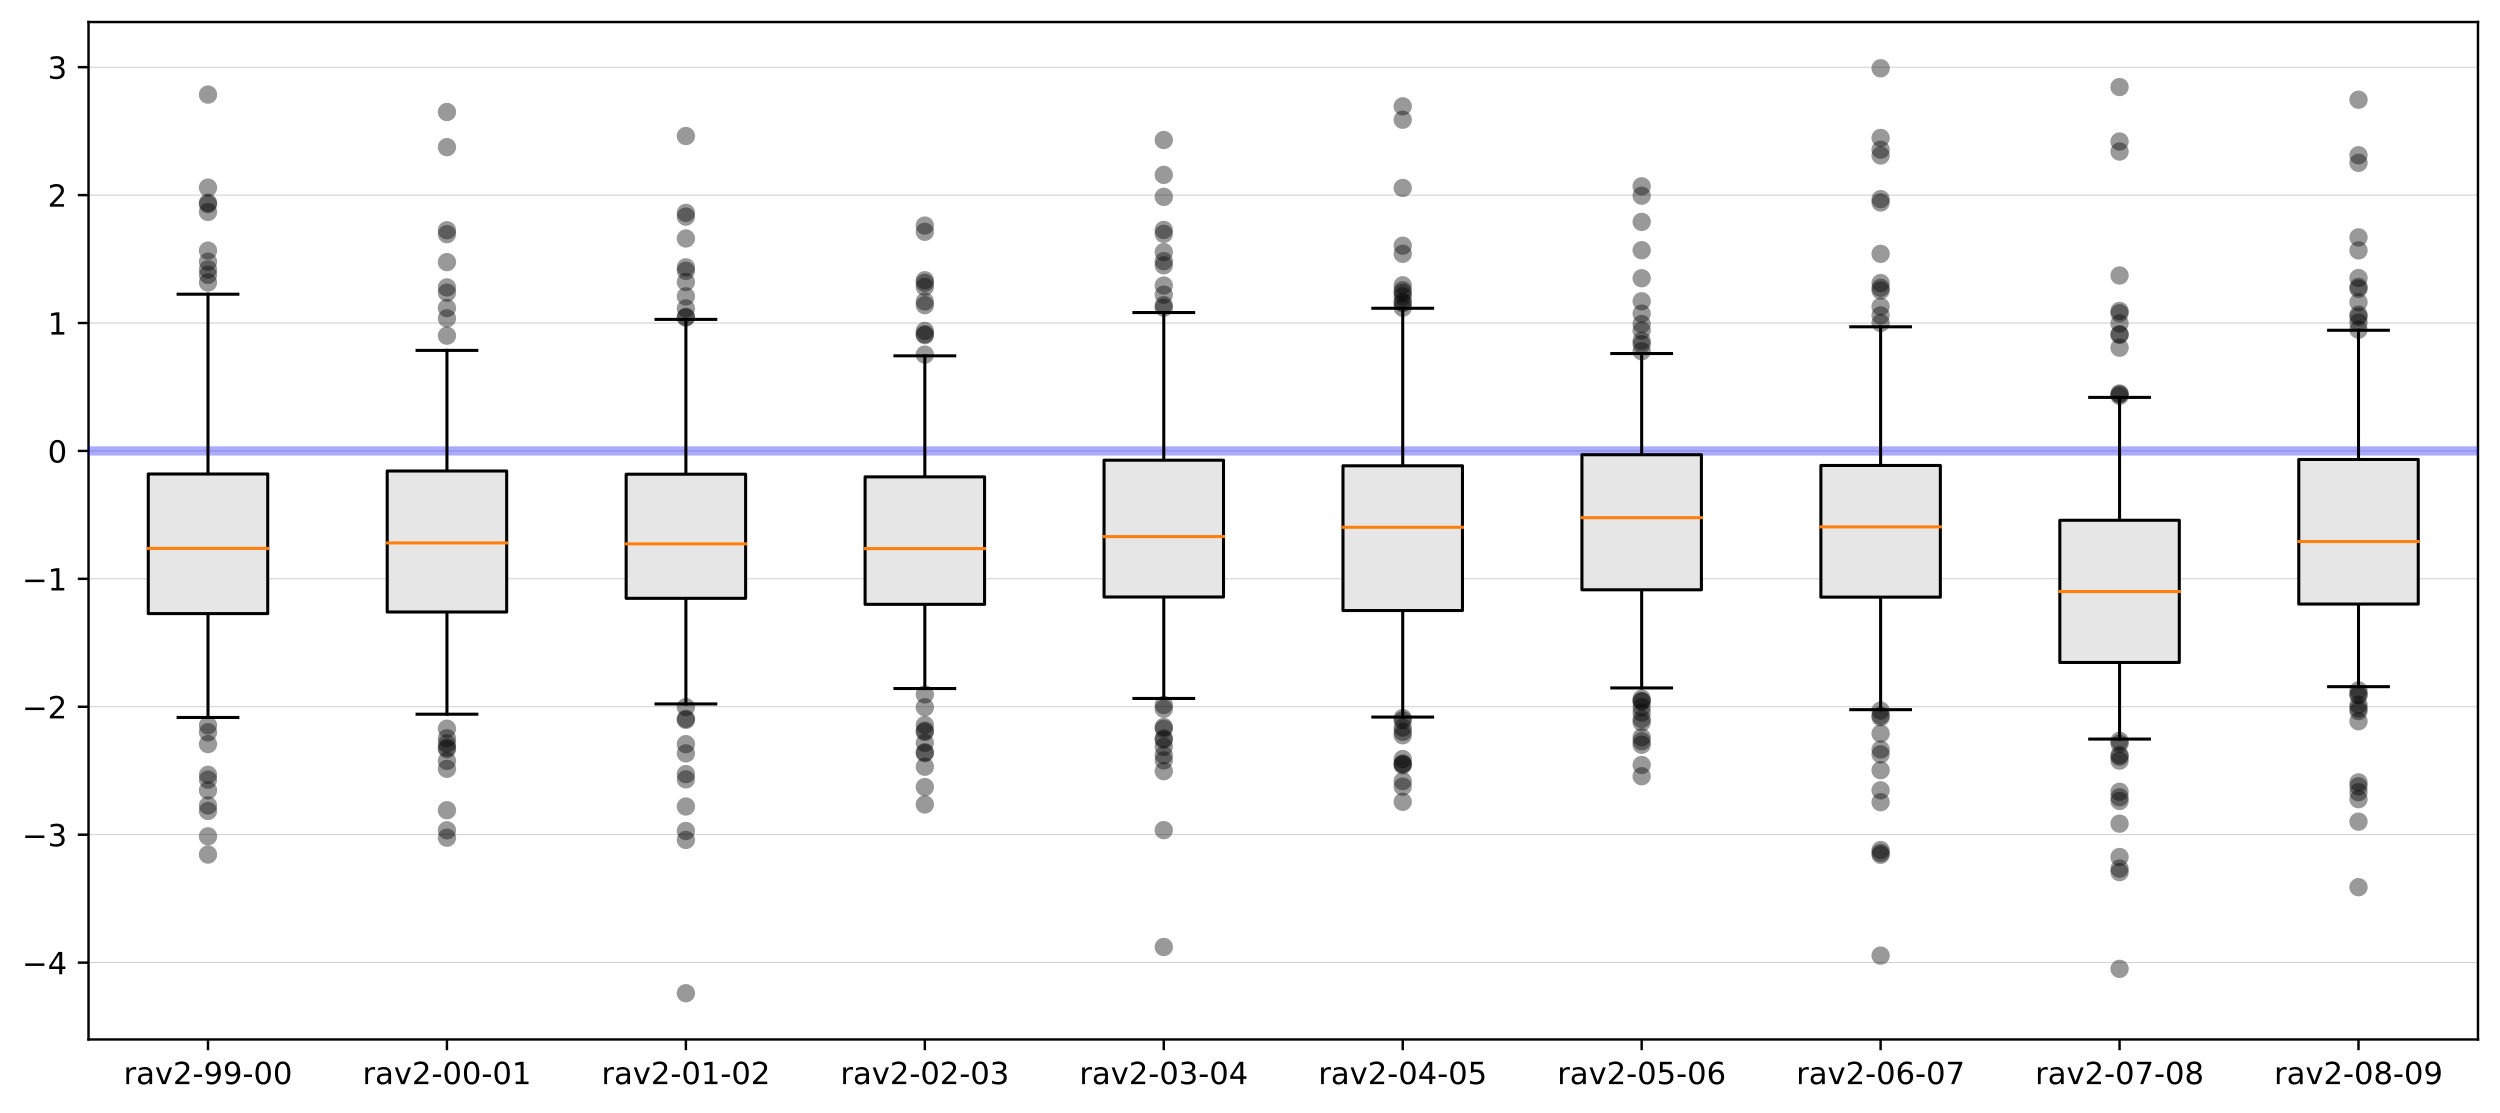 <?xml version="1.0" encoding="utf-8" standalone="no"?>
<!DOCTYPE svg PUBLIC "-//W3C//DTD SVG 1.1//EN"
  "http://www.w3.org/Graphics/SVG/1.1/DTD/svg11.dtd">
<!-- Created with matplotlib (https://matplotlib.org/) -->
<svg height="363.718pt" version="1.1" viewBox="0 0 817.342 363.718" width="817.342pt" xmlns="http://www.w3.org/2000/svg" xmlns:xlink="http://www.w3.org/1999/xlink">
 <defs>
  <style type="text/css">
*{stroke-linecap:butt;stroke-linejoin:round;}
  </style>
 </defs>
 <g id="figure_1">
  <g id="patch_1">
   <path d="M 0 363.718 
L 817.342 363.718 
L 817.342 0 
L 0 0 
z
" style="fill:#ffffff;"/>
  </g>
  <g id="axes_1">
   <g id="patch_2">
    <path d="M 28.942 339.84 
L 810.142 339.84 
L 810.142 7.2 
L 28.942 7.2 
z
" style="fill:#ffffff;"/>
   </g>
   <g id="matplotlib.axis_1">
    <g id="xtick_1">
     <g id="line2d_1">
      <defs>
       <path d="M 0 0 
L 0 3.5 
" id="m04481036f8" style="stroke:#000000;stroke-width:0.8;"/>
      </defs>
      <g>
       <use style="stroke:#000000;stroke-width:0.8;" x="68.002" xlink:href="#m04481036f8" y="339.84"/>
      </g>
     </g>
     <g id="text_1">
      <!-- rav2-99-00 -->
      <defs>
       <path d="M 41.109 46.297 
Q 39.594 47.172 37.812 47.578 
Q 36.031 48 33.891 48 
Q 26.266 48 22.188 43.047 
Q 18.109 38.094 18.109 28.812 
L 18.109 0 
L 9.078 0 
L 9.078 54.688 
L 18.109 54.688 
L 18.109 46.188 
Q 20.953 51.172 25.484 53.578 
Q 30.031 56 36.531 56 
Q 37.453 56 38.578 55.875 
Q 39.703 55.766 41.062 55.516 
z
" id="DejaVuSans-114"/>
       <path d="M 34.281 27.484 
Q 23.391 27.484 19.188 25 
Q 14.984 22.516 14.984 16.5 
Q 14.984 11.719 18.141 8.906 
Q 21.297 6.109 26.703 6.109 
Q 34.188 6.109 38.703 11.406 
Q 43.219 16.703 43.219 25.484 
L 43.219 27.484 
z
M 52.203 31.203 
L 52.203 0 
L 43.219 0 
L 43.219 8.297 
Q 40.141 3.328 35.547 0.953 
Q 30.953 -1.422 24.312 -1.422 
Q 15.922 -1.422 10.953 3.297 
Q 6 8.016 6 15.922 
Q 6 25.141 12.172 29.828 
Q 18.359 34.516 30.609 34.516 
L 43.219 34.516 
L 43.219 35.406 
Q 43.219 41.609 39.141 45 
Q 35.062 48.391 27.688 48.391 
Q 23 48.391 18.547 47.266 
Q 14.109 46.141 10.016 43.891 
L 10.016 52.203 
Q 14.938 54.109 19.578 55.047 
Q 24.219 56 28.609 56 
Q 40.484 56 46.344 49.844 
Q 52.203 43.703 52.203 31.203 
z
" id="DejaVuSans-97"/>
       <path d="M 2.984 54.688 
L 12.5 54.688 
L 29.594 8.797 
L 46.688 54.688 
L 56.203 54.688 
L 35.688 0 
L 23.484 0 
z
" id="DejaVuSans-118"/>
       <path d="M 19.188 8.297 
L 53.609 8.297 
L 53.609 0 
L 7.328 0 
L 7.328 8.297 
Q 12.938 14.109 22.625 23.891 
Q 32.328 33.688 34.812 36.531 
Q 39.547 41.844 41.422 45.531 
Q 43.312 49.219 43.312 52.781 
Q 43.312 58.594 39.234 62.25 
Q 35.156 65.922 28.609 65.922 
Q 23.969 65.922 18.812 64.312 
Q 13.672 62.703 7.812 59.422 
L 7.812 69.391 
Q 13.766 71.781 18.938 73 
Q 24.125 74.219 28.422 74.219 
Q 39.75 74.219 46.484 68.547 
Q 53.219 62.891 53.219 53.422 
Q 53.219 48.922 51.531 44.891 
Q 49.859 40.875 45.406 35.406 
Q 44.188 33.984 37.641 27.219 
Q 31.109 20.453 19.188 8.297 
z
" id="DejaVuSans-50"/>
       <path d="M 4.891 31.391 
L 31.203 31.391 
L 31.203 23.391 
L 4.891 23.391 
z
" id="DejaVuSans-45"/>
       <path d="M 10.984 1.516 
L 10.984 10.5 
Q 14.703 8.734 18.5 7.812 
Q 22.312 6.891 25.984 6.891 
Q 35.75 6.891 40.891 13.453 
Q 46.047 20.016 46.781 33.406 
Q 43.953 29.203 39.594 26.953 
Q 35.25 24.703 29.984 24.703 
Q 19.047 24.703 12.672 31.312 
Q 6.297 37.938 6.297 49.422 
Q 6.297 60.641 12.938 67.422 
Q 19.578 74.219 30.609 74.219 
Q 43.266 74.219 49.922 64.516 
Q 56.594 54.828 56.594 36.375 
Q 56.594 19.141 48.406 8.859 
Q 40.234 -1.422 26.422 -1.422 
Q 22.703 -1.422 18.891 -0.688 
Q 15.094 0.047 10.984 1.516 
z
M 30.609 32.422 
Q 37.25 32.422 41.125 36.953 
Q 45.016 41.5 45.016 49.422 
Q 45.016 57.281 41.125 61.844 
Q 37.25 66.406 30.609 66.406 
Q 23.969 66.406 20.094 61.844 
Q 16.219 57.281 16.219 49.422 
Q 16.219 41.5 20.094 36.953 
Q 23.969 32.422 30.609 32.422 
z
" id="DejaVuSans-57"/>
       <path d="M 31.781 66.406 
Q 24.172 66.406 20.328 58.906 
Q 16.5 51.422 16.5 36.375 
Q 16.5 21.391 20.328 13.891 
Q 24.172 6.391 31.781 6.391 
Q 39.453 6.391 43.281 13.891 
Q 47.125 21.391 47.125 36.375 
Q 47.125 51.422 43.281 58.906 
Q 39.453 66.406 31.781 66.406 
z
M 31.781 74.219 
Q 44.047 74.219 50.516 64.516 
Q 56.984 54.828 56.984 36.375 
Q 56.984 17.969 50.516 8.266 
Q 44.047 -1.422 31.781 -1.422 
Q 19.531 -1.422 13.062 8.266 
Q 6.594 17.969 6.594 36.375 
Q 6.594 54.828 13.062 64.516 
Q 19.531 74.219 31.781 74.219 
z
" id="DejaVuSans-48"/>
      </defs>
      <g transform="translate(40.409 354.438)scale(0.1 -0.1)">
       <use xlink:href="#DejaVuSans-114"/>
       <use x="41.113" xlink:href="#DejaVuSans-97"/>
       <use x="102.393" xlink:href="#DejaVuSans-118"/>
       <use x="161.572" xlink:href="#DejaVuSans-50"/>
       <use x="225.195" xlink:href="#DejaVuSans-45"/>
       <use x="261.279" xlink:href="#DejaVuSans-57"/>
       <use x="324.902" xlink:href="#DejaVuSans-57"/>
       <use x="388.525" xlink:href="#DejaVuSans-45"/>
       <use x="424.609" xlink:href="#DejaVuSans-48"/>
       <use x="488.232" xlink:href="#DejaVuSans-48"/>
      </g>
     </g>
    </g>
    <g id="xtick_2">
     <g id="line2d_2">
      <g>
       <use style="stroke:#000000;stroke-width:0.8;" x="146.122" xlink:href="#m04481036f8" y="339.84"/>
      </g>
     </g>
     <g id="text_2">
      <!-- rav2-00-01 -->
      <defs>
       <path d="M 12.406 8.297 
L 28.516 8.297 
L 28.516 63.922 
L 10.984 60.406 
L 10.984 69.391 
L 28.422 72.906 
L 38.281 72.906 
L 38.281 8.297 
L 54.391 8.297 
L 54.391 0 
L 12.406 0 
z
" id="DejaVuSans-49"/>
      </defs>
      <g transform="translate(118.529 354.438)scale(0.1 -0.1)">
       <use xlink:href="#DejaVuSans-114"/>
       <use x="41.113" xlink:href="#DejaVuSans-97"/>
       <use x="102.393" xlink:href="#DejaVuSans-118"/>
       <use x="161.572" xlink:href="#DejaVuSans-50"/>
       <use x="225.195" xlink:href="#DejaVuSans-45"/>
       <use x="261.279" xlink:href="#DejaVuSans-48"/>
       <use x="324.902" xlink:href="#DejaVuSans-48"/>
       <use x="388.525" xlink:href="#DejaVuSans-45"/>
       <use x="424.609" xlink:href="#DejaVuSans-48"/>
       <use x="488.232" xlink:href="#DejaVuSans-49"/>
      </g>
     </g>
    </g>
    <g id="xtick_3">
     <g id="line2d_3">
      <g>
       <use style="stroke:#000000;stroke-width:0.8;" x="224.242" xlink:href="#m04481036f8" y="339.84"/>
      </g>
     </g>
     <g id="text_3">
      <!-- rav2-01-02 -->
      <g transform="translate(196.649 354.438)scale(0.1 -0.1)">
       <use xlink:href="#DejaVuSans-114"/>
       <use x="41.113" xlink:href="#DejaVuSans-97"/>
       <use x="102.393" xlink:href="#DejaVuSans-118"/>
       <use x="161.572" xlink:href="#DejaVuSans-50"/>
       <use x="225.195" xlink:href="#DejaVuSans-45"/>
       <use x="261.279" xlink:href="#DejaVuSans-48"/>
       <use x="324.902" xlink:href="#DejaVuSans-49"/>
       <use x="388.525" xlink:href="#DejaVuSans-45"/>
       <use x="424.609" xlink:href="#DejaVuSans-48"/>
       <use x="488.232" xlink:href="#DejaVuSans-50"/>
      </g>
     </g>
    </g>
    <g id="xtick_4">
     <g id="line2d_4">
      <g>
       <use style="stroke:#000000;stroke-width:0.8;" x="302.362" xlink:href="#m04481036f8" y="339.84"/>
      </g>
     </g>
     <g id="text_4">
      <!-- rav2-02-03 -->
      <defs>
       <path d="M 40.578 39.312 
Q 47.656 37.797 51.625 33 
Q 55.609 28.219 55.609 21.188 
Q 55.609 10.406 48.188 4.484 
Q 40.766 -1.422 27.094 -1.422 
Q 22.516 -1.422 17.656 -0.516 
Q 12.797 0.391 7.625 2.203 
L 7.625 11.719 
Q 11.719 9.328 16.594 8.109 
Q 21.484 6.891 26.812 6.891 
Q 36.078 6.891 40.938 10.547 
Q 45.797 14.203 45.797 21.188 
Q 45.797 27.641 41.281 31.266 
Q 36.766 34.906 28.719 34.906 
L 20.219 34.906 
L 20.219 43.016 
L 29.109 43.016 
Q 36.375 43.016 40.234 45.922 
Q 44.094 48.828 44.094 54.297 
Q 44.094 59.906 40.109 62.906 
Q 36.141 65.922 28.719 65.922 
Q 24.656 65.922 20.016 65.031 
Q 15.375 64.156 9.812 62.312 
L 9.812 71.094 
Q 15.438 72.656 20.344 73.438 
Q 25.25 74.219 29.594 74.219 
Q 40.828 74.219 47.359 69.109 
Q 53.906 64.016 53.906 55.328 
Q 53.906 49.266 50.438 45.094 
Q 46.969 40.922 40.578 39.312 
z
" id="DejaVuSans-51"/>
      </defs>
      <g transform="translate(274.769 354.438)scale(0.1 -0.1)">
       <use xlink:href="#DejaVuSans-114"/>
       <use x="41.113" xlink:href="#DejaVuSans-97"/>
       <use x="102.393" xlink:href="#DejaVuSans-118"/>
       <use x="161.572" xlink:href="#DejaVuSans-50"/>
       <use x="225.195" xlink:href="#DejaVuSans-45"/>
       <use x="261.279" xlink:href="#DejaVuSans-48"/>
       <use x="324.902" xlink:href="#DejaVuSans-50"/>
       <use x="388.525" xlink:href="#DejaVuSans-45"/>
       <use x="424.609" xlink:href="#DejaVuSans-48"/>
       <use x="488.232" xlink:href="#DejaVuSans-51"/>
      </g>
     </g>
    </g>
    <g id="xtick_5">
     <g id="line2d_5">
      <g>
       <use style="stroke:#000000;stroke-width:0.8;" x="380.482" xlink:href="#m04481036f8" y="339.84"/>
      </g>
     </g>
     <g id="text_5">
      <!-- rav2-03-04 -->
      <defs>
       <path d="M 37.797 64.312 
L 12.891 25.391 
L 37.797 25.391 
z
M 35.203 72.906 
L 47.609 72.906 
L 47.609 25.391 
L 58.016 25.391 
L 58.016 17.188 
L 47.609 17.188 
L 47.609 0 
L 37.797 0 
L 37.797 17.188 
L 4.891 17.188 
L 4.891 26.703 
z
" id="DejaVuSans-52"/>
      </defs>
      <g transform="translate(352.889 354.438)scale(0.1 -0.1)">
       <use xlink:href="#DejaVuSans-114"/>
       <use x="41.113" xlink:href="#DejaVuSans-97"/>
       <use x="102.393" xlink:href="#DejaVuSans-118"/>
       <use x="161.572" xlink:href="#DejaVuSans-50"/>
       <use x="225.195" xlink:href="#DejaVuSans-45"/>
       <use x="261.279" xlink:href="#DejaVuSans-48"/>
       <use x="324.902" xlink:href="#DejaVuSans-51"/>
       <use x="388.525" xlink:href="#DejaVuSans-45"/>
       <use x="424.609" xlink:href="#DejaVuSans-48"/>
       <use x="488.232" xlink:href="#DejaVuSans-52"/>
      </g>
     </g>
    </g>
    <g id="xtick_6">
     <g id="line2d_6">
      <g>
       <use style="stroke:#000000;stroke-width:0.8;" x="458.602" xlink:href="#m04481036f8" y="339.84"/>
      </g>
     </g>
     <g id="text_6">
      <!-- rav2-04-05 -->
      <defs>
       <path d="M 10.797 72.906 
L 49.516 72.906 
L 49.516 64.594 
L 19.828 64.594 
L 19.828 46.734 
Q 21.969 47.469 24.109 47.828 
Q 26.266 48.188 28.422 48.188 
Q 40.625 48.188 47.75 41.5 
Q 54.891 34.812 54.891 23.391 
Q 54.891 11.625 47.562 5.094 
Q 40.234 -1.422 26.906 -1.422 
Q 22.312 -1.422 17.547 -0.641 
Q 12.797 0.141 7.719 1.703 
L 7.719 11.625 
Q 12.109 9.234 16.797 8.062 
Q 21.484 6.891 26.703 6.891 
Q 35.156 6.891 40.078 11.328 
Q 45.016 15.766 45.016 23.391 
Q 45.016 31 40.078 35.438 
Q 35.156 39.891 26.703 39.891 
Q 22.75 39.891 18.812 39.016 
Q 14.891 38.141 10.797 36.281 
z
" id="DejaVuSans-53"/>
      </defs>
      <g transform="translate(431.009 354.438)scale(0.1 -0.1)">
       <use xlink:href="#DejaVuSans-114"/>
       <use x="41.113" xlink:href="#DejaVuSans-97"/>
       <use x="102.393" xlink:href="#DejaVuSans-118"/>
       <use x="161.572" xlink:href="#DejaVuSans-50"/>
       <use x="225.195" xlink:href="#DejaVuSans-45"/>
       <use x="261.279" xlink:href="#DejaVuSans-48"/>
       <use x="324.902" xlink:href="#DejaVuSans-52"/>
       <use x="388.525" xlink:href="#DejaVuSans-45"/>
       <use x="424.609" xlink:href="#DejaVuSans-48"/>
       <use x="488.232" xlink:href="#DejaVuSans-53"/>
      </g>
     </g>
    </g>
    <g id="xtick_7">
     <g id="line2d_7">
      <g>
       <use style="stroke:#000000;stroke-width:0.8;" x="536.722" xlink:href="#m04481036f8" y="339.84"/>
      </g>
     </g>
     <g id="text_7">
      <!-- rav2-05-06 -->
      <defs>
       <path d="M 33.016 40.375 
Q 26.375 40.375 22.484 35.828 
Q 18.609 31.297 18.609 23.391 
Q 18.609 15.531 22.484 10.953 
Q 26.375 6.391 33.016 6.391 
Q 39.656 6.391 43.531 10.953 
Q 47.406 15.531 47.406 23.391 
Q 47.406 31.297 43.531 35.828 
Q 39.656 40.375 33.016 40.375 
z
M 52.594 71.297 
L 52.594 62.312 
Q 48.875 64.062 45.094 64.984 
Q 41.312 65.922 37.594 65.922 
Q 27.828 65.922 22.672 59.328 
Q 17.531 52.734 16.797 39.406 
Q 19.672 43.656 24.016 45.922 
Q 28.375 48.188 33.594 48.188 
Q 44.578 48.188 50.953 41.516 
Q 57.328 34.859 57.328 23.391 
Q 57.328 12.156 50.688 5.359 
Q 44.047 -1.422 33.016 -1.422 
Q 20.359 -1.422 13.672 8.266 
Q 6.984 17.969 6.984 36.375 
Q 6.984 53.656 15.188 63.938 
Q 23.391 74.219 37.203 74.219 
Q 40.922 74.219 44.703 73.484 
Q 48.484 72.75 52.594 71.297 
z
" id="DejaVuSans-54"/>
      </defs>
      <g transform="translate(509.129 354.438)scale(0.1 -0.1)">
       <use xlink:href="#DejaVuSans-114"/>
       <use x="41.113" xlink:href="#DejaVuSans-97"/>
       <use x="102.393" xlink:href="#DejaVuSans-118"/>
       <use x="161.572" xlink:href="#DejaVuSans-50"/>
       <use x="225.195" xlink:href="#DejaVuSans-45"/>
       <use x="261.279" xlink:href="#DejaVuSans-48"/>
       <use x="324.902" xlink:href="#DejaVuSans-53"/>
       <use x="388.525" xlink:href="#DejaVuSans-45"/>
       <use x="424.609" xlink:href="#DejaVuSans-48"/>
       <use x="488.232" xlink:href="#DejaVuSans-54"/>
      </g>
     </g>
    </g>
    <g id="xtick_8">
     <g id="line2d_8">
      <g>
       <use style="stroke:#000000;stroke-width:0.8;" x="614.842" xlink:href="#m04481036f8" y="339.84"/>
      </g>
     </g>
     <g id="text_8">
      <!-- rav2-06-07 -->
      <defs>
       <path d="M 8.203 72.906 
L 55.078 72.906 
L 55.078 68.703 
L 28.609 0 
L 18.312 0 
L 43.219 64.594 
L 8.203 64.594 
z
" id="DejaVuSans-55"/>
      </defs>
      <g transform="translate(587.249 354.438)scale(0.1 -0.1)">
       <use xlink:href="#DejaVuSans-114"/>
       <use x="41.113" xlink:href="#DejaVuSans-97"/>
       <use x="102.393" xlink:href="#DejaVuSans-118"/>
       <use x="161.572" xlink:href="#DejaVuSans-50"/>
       <use x="225.195" xlink:href="#DejaVuSans-45"/>
       <use x="261.279" xlink:href="#DejaVuSans-48"/>
       <use x="324.902" xlink:href="#DejaVuSans-54"/>
       <use x="388.525" xlink:href="#DejaVuSans-45"/>
       <use x="424.609" xlink:href="#DejaVuSans-48"/>
       <use x="488.232" xlink:href="#DejaVuSans-55"/>
      </g>
     </g>
    </g>
    <g id="xtick_9">
     <g id="line2d_9">
      <g>
       <use style="stroke:#000000;stroke-width:0.8;" x="692.962" xlink:href="#m04481036f8" y="339.84"/>
      </g>
     </g>
     <g id="text_9">
      <!-- rav2-07-08 -->
      <defs>
       <path d="M 31.781 34.625 
Q 24.75 34.625 20.719 30.859 
Q 16.703 27.094 16.703 20.516 
Q 16.703 13.922 20.719 10.156 
Q 24.75 6.391 31.781 6.391 
Q 38.812 6.391 42.859 10.172 
Q 46.922 13.969 46.922 20.516 
Q 46.922 27.094 42.891 30.859 
Q 38.875 34.625 31.781 34.625 
z
M 21.922 38.812 
Q 15.578 40.375 12.031 44.719 
Q 8.5 49.078 8.5 55.328 
Q 8.5 64.062 14.719 69.141 
Q 20.953 74.219 31.781 74.219 
Q 42.672 74.219 48.875 69.141 
Q 55.078 64.062 55.078 55.328 
Q 55.078 49.078 51.531 44.719 
Q 48 40.375 41.703 38.812 
Q 48.828 37.156 52.797 32.312 
Q 56.781 27.484 56.781 20.516 
Q 56.781 9.906 50.312 4.234 
Q 43.844 -1.422 31.781 -1.422 
Q 19.734 -1.422 13.25 4.234 
Q 6.781 9.906 6.781 20.516 
Q 6.781 27.484 10.781 32.312 
Q 14.797 37.156 21.922 38.812 
z
M 18.312 54.391 
Q 18.312 48.734 21.844 45.562 
Q 25.391 42.391 31.781 42.391 
Q 38.141 42.391 41.719 45.562 
Q 45.312 48.734 45.312 54.391 
Q 45.312 60.062 41.719 63.234 
Q 38.141 66.406 31.781 66.406 
Q 25.391 66.406 21.844 63.234 
Q 18.312 60.062 18.312 54.391 
z
" id="DejaVuSans-56"/>
      </defs>
      <g transform="translate(665.369 354.438)scale(0.1 -0.1)">
       <use xlink:href="#DejaVuSans-114"/>
       <use x="41.113" xlink:href="#DejaVuSans-97"/>
       <use x="102.393" xlink:href="#DejaVuSans-118"/>
       <use x="161.572" xlink:href="#DejaVuSans-50"/>
       <use x="225.195" xlink:href="#DejaVuSans-45"/>
       <use x="261.279" xlink:href="#DejaVuSans-48"/>
       <use x="324.902" xlink:href="#DejaVuSans-55"/>
       <use x="388.525" xlink:href="#DejaVuSans-45"/>
       <use x="424.609" xlink:href="#DejaVuSans-48"/>
       <use x="488.232" xlink:href="#DejaVuSans-56"/>
      </g>
     </g>
    </g>
    <g id="xtick_10">
     <g id="line2d_10">
      <g>
       <use style="stroke:#000000;stroke-width:0.8;" x="771.082" xlink:href="#m04481036f8" y="339.84"/>
      </g>
     </g>
     <g id="text_10">
      <!-- rav2-08-09 -->
      <g transform="translate(743.489 354.438)scale(0.1 -0.1)">
       <use xlink:href="#DejaVuSans-114"/>
       <use x="41.113" xlink:href="#DejaVuSans-97"/>
       <use x="102.393" xlink:href="#DejaVuSans-118"/>
       <use x="161.572" xlink:href="#DejaVuSans-50"/>
       <use x="225.195" xlink:href="#DejaVuSans-45"/>
       <use x="261.279" xlink:href="#DejaVuSans-48"/>
       <use x="324.902" xlink:href="#DejaVuSans-56"/>
       <use x="388.525" xlink:href="#DejaVuSans-45"/>
       <use x="424.609" xlink:href="#DejaVuSans-48"/>
       <use x="488.232" xlink:href="#DejaVuSans-57"/>
      </g>
     </g>
    </g>
   </g>
   <g id="matplotlib.axis_2">
    <g id="ytick_1">
     <g id="line2d_11">
      <path clip-path="url(#p9633139a6f)" d="M 28.942 314.716 
L 810.142 314.716 
" style="fill:none;stroke:#bfbfbf;stroke-linecap:square;stroke-width:0.25;"/>
     </g>
     <g id="line2d_12">
      <defs>
       <path d="M 0 0 
L -3.5 0 
" id="mb7d17dc16f" style="stroke:#000000;stroke-width:0.8;"/>
      </defs>
      <g>
       <use style="stroke:#000000;stroke-width:0.8;" x="28.942" xlink:href="#mb7d17dc16f" y="314.716"/>
      </g>
     </g>
     <g id="text_11">
      <!-- −4 -->
      <defs>
       <path d="M 10.594 35.5 
L 73.188 35.5 
L 73.188 27.203 
L 10.594 27.203 
z
" id="DejaVuSans-8722"/>
      </defs>
      <g transform="translate(7.2 318.515)scale(0.1 -0.1)">
       <use xlink:href="#DejaVuSans-8722"/>
       <use x="83.789" xlink:href="#DejaVuSans-52"/>
      </g>
     </g>
    </g>
    <g id="ytick_2">
     <g id="line2d_13">
      <path clip-path="url(#p9633139a6f)" d="M 28.942 272.893 
L 810.142 272.893 
" style="fill:none;stroke:#bfbfbf;stroke-linecap:square;stroke-width:0.25;"/>
     </g>
     <g id="line2d_14">
      <g>
       <use style="stroke:#000000;stroke-width:0.8;" x="28.942" xlink:href="#mb7d17dc16f" y="272.893"/>
      </g>
     </g>
     <g id="text_12">
      <!-- −3 -->
      <g transform="translate(7.2 276.692)scale(0.1 -0.1)">
       <use xlink:href="#DejaVuSans-8722"/>
       <use x="83.789" xlink:href="#DejaVuSans-51"/>
      </g>
     </g>
    </g>
    <g id="ytick_3">
     <g id="line2d_15">
      <path clip-path="url(#p9633139a6f)" d="M 28.942 231.07 
L 810.142 231.07 
" style="fill:none;stroke:#bfbfbf;stroke-linecap:square;stroke-width:0.25;"/>
     </g>
     <g id="line2d_16">
      <g>
       <use style="stroke:#000000;stroke-width:0.8;" x="28.942" xlink:href="#mb7d17dc16f" y="231.07"/>
      </g>
     </g>
     <g id="text_13">
      <!-- −2 -->
      <g transform="translate(7.2 234.87)scale(0.1 -0.1)">
       <use xlink:href="#DejaVuSans-8722"/>
       <use x="83.789" xlink:href="#DejaVuSans-50"/>
      </g>
     </g>
    </g>
    <g id="ytick_4">
     <g id="line2d_17">
      <path clip-path="url(#p9633139a6f)" d="M 28.942 189.247 
L 810.142 189.247 
" style="fill:none;stroke:#bfbfbf;stroke-linecap:square;stroke-width:0.25;"/>
     </g>
     <g id="line2d_18">
      <g>
       <use style="stroke:#000000;stroke-width:0.8;" x="28.942" xlink:href="#mb7d17dc16f" y="189.247"/>
      </g>
     </g>
     <g id="text_14">
      <!-- −1 -->
      <g transform="translate(7.2 193.047)scale(0.1 -0.1)">
       <use xlink:href="#DejaVuSans-8722"/>
       <use x="83.789" xlink:href="#DejaVuSans-49"/>
      </g>
     </g>
    </g>
    <g id="ytick_5">
     <g id="line2d_19">
      <path clip-path="url(#p9633139a6f)" d="M 28.942 147.425 
L 810.142 147.425 
" style="fill:none;stroke:#bfbfbf;stroke-linecap:square;stroke-width:0.25;"/>
     </g>
     <g id="line2d_20">
      <g>
       <use style="stroke:#000000;stroke-width:0.8;" x="28.942" xlink:href="#mb7d17dc16f" y="147.425"/>
      </g>
     </g>
     <g id="text_15">
      <!-- 0 -->
      <g transform="translate(15.58 151.224)scale(0.1 -0.1)">
       <use xlink:href="#DejaVuSans-48"/>
      </g>
     </g>
    </g>
    <g id="ytick_6">
     <g id="line2d_21">
      <path clip-path="url(#p9633139a6f)" d="M 28.942 105.602 
L 810.142 105.602 
" style="fill:none;stroke:#bfbfbf;stroke-linecap:square;stroke-width:0.25;"/>
     </g>
     <g id="line2d_22">
      <g>
       <use style="stroke:#000000;stroke-width:0.8;" x="28.942" xlink:href="#mb7d17dc16f" y="105.602"/>
      </g>
     </g>
     <g id="text_16">
      <!-- 1 -->
      <g transform="translate(15.58 109.401)scale(0.1 -0.1)">
       <use xlink:href="#DejaVuSans-49"/>
      </g>
     </g>
    </g>
    <g id="ytick_7">
     <g id="line2d_23">
      <path clip-path="url(#p9633139a6f)" d="M 28.942 63.779 
L 810.142 63.779 
" style="fill:none;stroke:#bfbfbf;stroke-linecap:square;stroke-width:0.25;"/>
     </g>
     <g id="line2d_24">
      <g>
       <use style="stroke:#000000;stroke-width:0.8;" x="28.942" xlink:href="#mb7d17dc16f" y="63.779"/>
      </g>
     </g>
     <g id="text_17">
      <!-- 2 -->
      <g transform="translate(15.58 67.578)scale(0.1 -0.1)">
       <use xlink:href="#DejaVuSans-50"/>
      </g>
     </g>
    </g>
    <g id="ytick_8">
     <g id="line2d_25">
      <path clip-path="url(#p9633139a6f)" d="M 28.942 21.956 
L 810.142 21.956 
" style="fill:none;stroke:#bfbfbf;stroke-linecap:square;stroke-width:0.25;"/>
     </g>
     <g id="line2d_26">
      <g>
       <use style="stroke:#000000;stroke-width:0.8;" x="28.942" xlink:href="#mb7d17dc16f" y="21.956"/>
      </g>
     </g>
     <g id="text_18">
      <!-- 3 -->
      <g transform="translate(15.58 25.755)scale(0.1 -0.1)">
       <use xlink:href="#DejaVuSans-51"/>
      </g>
     </g>
    </g>
   </g>
   <g id="patch_3">
    <path d="M 28.942 339.84 
L 28.942 7.2 
" style="fill:none;stroke:#000000;stroke-linecap:square;stroke-linejoin:miter;stroke-width:0.8;"/>
   </g>
   <g id="patch_4">
    <path d="M 810.142 339.84 
L 810.142 7.2 
" style="fill:none;stroke:#000000;stroke-linecap:square;stroke-linejoin:miter;stroke-width:0.8;"/>
   </g>
   <g id="patch_5">
    <path d="M 28.942 339.84 
L 810.142 339.84 
" style="fill:none;stroke:#000000;stroke-linecap:square;stroke-linejoin:miter;stroke-width:0.8;"/>
   </g>
   <g id="patch_6">
    <path d="M 28.942 7.2 
L 810.142 7.2 
" style="fill:none;stroke:#000000;stroke-linecap:square;stroke-linejoin:miter;stroke-width:0.8;"/>
   </g>
   <g id="line2d_27">
    <path clip-path="url(#p9633139a6f)" d="M 28.942 147.425 
L 810.142 147.425 
" style="fill:none;stroke:#0000ff;stroke-linecap:square;stroke-opacity:0.333;stroke-width:3;"/>
   </g>
   <g id="line2d_28">
    <path clip-path="url(#p9633139a6f)" d="M 68.002 200.607 
L 68.002 234.575 
" style="fill:none;stroke:#000000;stroke-linecap:square;"/>
   </g>
   <g id="line2d_29">
    <path clip-path="url(#p9633139a6f)" d="M 68.002 154.963 
L 68.002 96.175 
" style="fill:none;stroke:#000000;stroke-linecap:square;"/>
   </g>
   <g id="line2d_30">
    <path clip-path="url(#p9633139a6f)" d="M 58.237 234.575 
L 77.767 234.575 
" style="fill:none;stroke:#000000;stroke-linecap:square;"/>
   </g>
   <g id="line2d_31">
    <path clip-path="url(#p9633139a6f)" d="M 58.237 96.175 
L 77.767 96.175 
" style="fill:none;stroke:#000000;stroke-linecap:square;"/>
   </g>
   <g id="line2d_32">
    <defs>
     <path d="M 0 3 
C 0.796 3 1.559 2.684 2.121 2.121 
C 2.684 1.559 3 0.796 3 0 
C 3 -0.796 2.684 -1.559 2.121 -2.121 
C 1.559 -2.684 0.796 -3 0 -3 
C -0.796 -3 -1.559 -2.684 -2.121 -2.121 
C -2.684 -1.559 -3 -0.796 -3 0 
C -3 0.796 -2.684 1.559 -2.121 2.121 
C -1.559 2.684 -0.796 3 0 3 
z
" id="mecdb9872ac" style="stroke:#000000;stroke-opacity:0;"/>
    </defs>
    <g clip-path="url(#p9633139a6f)">
     <use style="fill-opacity:0.4;stroke:#000000;stroke-opacity:0;" x="68.002" xlink:href="#mecdb9872ac" y="265.131"/>
     <use style="fill-opacity:0.4;stroke:#000000;stroke-opacity:0;" x="68.002" xlink:href="#mecdb9872ac" y="253.295"/>
     <use style="fill-opacity:0.4;stroke:#000000;stroke-opacity:0;" x="68.002" xlink:href="#mecdb9872ac" y="239.406"/>
     <use style="fill-opacity:0.4;stroke:#000000;stroke-opacity:0;" x="68.002" xlink:href="#mecdb9872ac" y="237.147"/>
     <use style="fill-opacity:0.4;stroke:#000000;stroke-opacity:0;" x="68.002" xlink:href="#mecdb9872ac" y="279.38"/>
     <use style="fill-opacity:0.4;stroke:#000000;stroke-opacity:0;" x="68.002" xlink:href="#mecdb9872ac" y="273.433"/>
     <use style="fill-opacity:0.4;stroke:#000000;stroke-opacity:0;" x="68.002" xlink:href="#mecdb9872ac" y="263.349"/>
     <use style="fill-opacity:0.4;stroke:#000000;stroke-opacity:0;" x="68.002" xlink:href="#mecdb9872ac" y="243.274"/>
     <use style="fill-opacity:0.4;stroke:#000000;stroke-opacity:0;" x="68.002" xlink:href="#mecdb9872ac" y="254.872"/>
     <use style="fill-opacity:0.4;stroke:#000000;stroke-opacity:0;" x="68.002" xlink:href="#mecdb9872ac" y="258.397"/>
     <use style="fill-opacity:0.4;stroke:#000000;stroke-opacity:0;" x="68.002" xlink:href="#mecdb9872ac" y="30.923"/>
     <use style="fill-opacity:0.4;stroke:#000000;stroke-opacity:0;" x="68.002" xlink:href="#mecdb9872ac" y="85.56"/>
     <use style="fill-opacity:0.4;stroke:#000000;stroke-opacity:0;" x="68.002" xlink:href="#mecdb9872ac" y="61.324"/>
     <use style="fill-opacity:0.4;stroke:#000000;stroke-opacity:0;" x="68.002" xlink:href="#mecdb9872ac" y="89.847"/>
     <use style="fill-opacity:0.4;stroke:#000000;stroke-opacity:0;" x="68.002" xlink:href="#mecdb9872ac" y="66.732"/>
     <use style="fill-opacity:0.4;stroke:#000000;stroke-opacity:0;" x="68.002" xlink:href="#mecdb9872ac" y="81.926"/>
     <use style="fill-opacity:0.4;stroke:#000000;stroke-opacity:0;" x="68.002" xlink:href="#mecdb9872ac" y="66.28"/>
     <use style="fill-opacity:0.4;stroke:#000000;stroke-opacity:0;" x="68.002" xlink:href="#mecdb9872ac" y="69.291"/>
     <use style="fill-opacity:0.4;stroke:#000000;stroke-opacity:0;" x="68.002" xlink:href="#mecdb9872ac" y="88.082"/>
     <use style="fill-opacity:0.4;stroke:#000000;stroke-opacity:0;" x="68.002" xlink:href="#mecdb9872ac" y="92.361"/>
    </g>
   </g>
   <g id="line2d_33">
    <path clip-path="url(#p9633139a6f)" d="M 146.122 200.088 
L 146.122 233.492 
" style="fill:none;stroke:#000000;stroke-linecap:square;"/>
   </g>
   <g id="line2d_34">
    <path clip-path="url(#p9633139a6f)" d="M 146.122 153.978 
L 146.122 114.564 
" style="fill:none;stroke:#000000;stroke-linecap:square;"/>
   </g>
   <g id="line2d_35">
    <path clip-path="url(#p9633139a6f)" d="M 136.357 233.492 
L 155.887 233.492 
" style="fill:none;stroke:#000000;stroke-linecap:square;"/>
   </g>
   <g id="line2d_36">
    <path clip-path="url(#p9633139a6f)" d="M 136.357 114.564 
L 155.887 114.564 
" style="fill:none;stroke:#000000;stroke-linecap:square;"/>
   </g>
   <g id="line2d_37">
    <g clip-path="url(#p9633139a6f)">
     <use style="fill-opacity:0.4;stroke:#000000;stroke-opacity:0;" x="146.122" xlink:href="#mecdb9872ac" y="273.872"/>
     <use style="fill-opacity:0.4;stroke:#000000;stroke-opacity:0;" x="146.122" xlink:href="#mecdb9872ac" y="244.387"/>
     <use style="fill-opacity:0.4;stroke:#000000;stroke-opacity:0;" x="146.122" xlink:href="#mecdb9872ac" y="243.061"/>
     <use style="fill-opacity:0.4;stroke:#000000;stroke-opacity:0;" x="146.122" xlink:href="#mecdb9872ac" y="248.761"/>
     <use style="fill-opacity:0.4;stroke:#000000;stroke-opacity:0;" x="146.122" xlink:href="#mecdb9872ac" y="238.247"/>
     <use style="fill-opacity:0.4;stroke:#000000;stroke-opacity:0;" x="146.122" xlink:href="#mecdb9872ac" y="244.918"/>
     <use style="fill-opacity:0.4;stroke:#000000;stroke-opacity:0;" x="146.122" xlink:href="#mecdb9872ac" y="271.45"/>
     <use style="fill-opacity:0.4;stroke:#000000;stroke-opacity:0;" x="146.122" xlink:href="#mecdb9872ac" y="241.363"/>
     <use style="fill-opacity:0.4;stroke:#000000;stroke-opacity:0;" x="146.122" xlink:href="#mecdb9872ac" y="264.897"/>
     <use style="fill-opacity:0.4;stroke:#000000;stroke-opacity:0;" x="146.122" xlink:href="#mecdb9872ac" y="251.354"/>
     <use style="fill-opacity:0.4;stroke:#000000;stroke-opacity:0;" x="146.122" xlink:href="#mecdb9872ac" y="95.681"/>
     <use style="fill-opacity:0.4;stroke:#000000;stroke-opacity:0;" x="146.122" xlink:href="#mecdb9872ac" y="36.615"/>
     <use style="fill-opacity:0.4;stroke:#000000;stroke-opacity:0;" x="146.122" xlink:href="#mecdb9872ac" y="48.112"/>
     <use style="fill-opacity:0.4;stroke:#000000;stroke-opacity:0;" x="146.122" xlink:href="#mecdb9872ac" y="100.721"/>
     <use style="fill-opacity:0.4;stroke:#000000;stroke-opacity:0;" x="146.122" xlink:href="#mecdb9872ac" y="109.751"/>
     <use style="fill-opacity:0.4;stroke:#000000;stroke-opacity:0;" x="146.122" xlink:href="#mecdb9872ac" y="85.694"/>
     <use style="fill-opacity:0.4;stroke:#000000;stroke-opacity:0;" x="146.122" xlink:href="#mecdb9872ac" y="75.28"/>
     <use style="fill-opacity:0.4;stroke:#000000;stroke-opacity:0;" x="146.122" xlink:href="#mecdb9872ac" y="76.56"/>
     <use style="fill-opacity:0.4;stroke:#000000;stroke-opacity:0;" x="146.122" xlink:href="#mecdb9872ac" y="93.958"/>
     <use style="fill-opacity:0.4;stroke:#000000;stroke-opacity:0;" x="146.122" xlink:href="#mecdb9872ac" y="104.071"/>
    </g>
   </g>
   <g id="line2d_38">
    <path clip-path="url(#p9633139a6f)" d="M 224.242 195.62 
L 224.242 230.138 
" style="fill:none;stroke:#000000;stroke-linecap:square;"/>
   </g>
   <g id="line2d_39">
    <path clip-path="url(#p9633139a6f)" d="M 224.242 155.043 
L 224.242 104.427 
" style="fill:none;stroke:#000000;stroke-linecap:square;"/>
   </g>
   <g id="line2d_40">
    <path clip-path="url(#p9633139a6f)" d="M 214.477 230.138 
L 234.007 230.138 
" style="fill:none;stroke:#000000;stroke-linecap:square;"/>
   </g>
   <g id="line2d_41">
    <path clip-path="url(#p9633139a6f)" d="M 214.477 104.427 
L 234.007 104.427 
" style="fill:none;stroke:#000000;stroke-linecap:square;"/>
   </g>
   <g id="line2d_42">
    <g clip-path="url(#p9633139a6f)">
     <use style="fill-opacity:0.4;stroke:#000000;stroke-opacity:0;" x="224.242" xlink:href="#mecdb9872ac" y="324.72"/>
     <use style="fill-opacity:0.4;stroke:#000000;stroke-opacity:0;" x="224.242" xlink:href="#mecdb9872ac" y="274.604"/>
     <use style="fill-opacity:0.4;stroke:#000000;stroke-opacity:0;" x="224.242" xlink:href="#mecdb9872ac" y="246.302"/>
     <use style="fill-opacity:0.4;stroke:#000000;stroke-opacity:0;" x="224.242" xlink:href="#mecdb9872ac" y="243.283"/>
     <use style="fill-opacity:0.4;stroke:#000000;stroke-opacity:0;" x="224.242" xlink:href="#mecdb9872ac" y="234.997"/>
     <use style="fill-opacity:0.4;stroke:#000000;stroke-opacity:0;" x="224.242" xlink:href="#mecdb9872ac" y="271.668"/>
     <use style="fill-opacity:0.4;stroke:#000000;stroke-opacity:0;" x="224.242" xlink:href="#mecdb9872ac" y="253.082"/>
     <use style="fill-opacity:0.4;stroke:#000000;stroke-opacity:0;" x="224.242" xlink:href="#mecdb9872ac" y="263.671"/>
     <use style="fill-opacity:0.4;stroke:#000000;stroke-opacity:0;" x="224.242" xlink:href="#mecdb9872ac" y="231.167"/>
     <use style="fill-opacity:0.4;stroke:#000000;stroke-opacity:0;" x="224.242" xlink:href="#mecdb9872ac" y="235.353"/>
     <use style="fill-opacity:0.4;stroke:#000000;stroke-opacity:0;" x="224.242" xlink:href="#mecdb9872ac" y="254.813"/>
     <use style="fill-opacity:0.4;stroke:#000000;stroke-opacity:0;" x="224.242" xlink:href="#mecdb9872ac" y="103.824"/>
     <use style="fill-opacity:0.4;stroke:#000000;stroke-opacity:0;" x="224.242" xlink:href="#mecdb9872ac" y="44.469"/>
     <use style="fill-opacity:0.4;stroke:#000000;stroke-opacity:0;" x="224.242" xlink:href="#mecdb9872ac" y="100.855"/>
     <use style="fill-opacity:0.4;stroke:#000000;stroke-opacity:0;" x="224.242" xlink:href="#mecdb9872ac" y="77.969"/>
     <use style="fill-opacity:0.4;stroke:#000000;stroke-opacity:0;" x="224.242" xlink:href="#mecdb9872ac" y="103.615"/>
     <use style="fill-opacity:0.4;stroke:#000000;stroke-opacity:0;" x="224.242" xlink:href="#mecdb9872ac" y="87.405"/>
     <use style="fill-opacity:0.4;stroke:#000000;stroke-opacity:0;" x="224.242" xlink:href="#mecdb9872ac" y="70.805"/>
     <use style="fill-opacity:0.4;stroke:#000000;stroke-opacity:0;" x="224.242" xlink:href="#mecdb9872ac" y="69.588"/>
     <use style="fill-opacity:0.4;stroke:#000000;stroke-opacity:0;" x="224.242" xlink:href="#mecdb9872ac" y="88.521"/>
     <use style="fill-opacity:0.4;stroke:#000000;stroke-opacity:0;" x="224.242" xlink:href="#mecdb9872ac" y="96.886"/>
     <use style="fill-opacity:0.4;stroke:#000000;stroke-opacity:0;" x="224.242" xlink:href="#mecdb9872ac" y="92.214"/>
    </g>
   </g>
   <g id="line2d_43">
    <path clip-path="url(#p9633139a6f)" d="M 302.362 197.585 
L 302.362 225.111 
" style="fill:none;stroke:#000000;stroke-linecap:square;"/>
   </g>
   <g id="line2d_44">
    <path clip-path="url(#p9633139a6f)" d="M 302.362 155.908 
L 302.362 116.334 
" style="fill:none;stroke:#000000;stroke-linecap:square;"/>
   </g>
   <g id="line2d_45">
    <path clip-path="url(#p9633139a6f)" d="M 292.597 225.111 
L 312.127 225.111 
" style="fill:none;stroke:#000000;stroke-linecap:square;"/>
   </g>
   <g id="line2d_46">
    <path clip-path="url(#p9633139a6f)" d="M 292.597 116.334 
L 312.127 116.334 
" style="fill:none;stroke:#000000;stroke-linecap:square;"/>
   </g>
   <g id="line2d_47">
    <g clip-path="url(#p9633139a6f)">
     <use style="fill-opacity:0.4;stroke:#000000;stroke-opacity:0;" x="302.362" xlink:href="#mecdb9872ac" y="245.947"/>
     <use style="fill-opacity:0.4;stroke:#000000;stroke-opacity:0;" x="302.362" xlink:href="#mecdb9872ac" y="238.891"/>
     <use style="fill-opacity:0.4;stroke:#000000;stroke-opacity:0;" x="302.362" xlink:href="#mecdb9872ac" y="250.673"/>
     <use style="fill-opacity:0.4;stroke:#000000;stroke-opacity:0;" x="302.362" xlink:href="#mecdb9872ac" y="263.002"/>
     <use style="fill-opacity:0.4;stroke:#000000;stroke-opacity:0;" x="302.362" xlink:href="#mecdb9872ac" y="242.889"/>
     <use style="fill-opacity:0.4;stroke:#000000;stroke-opacity:0;" x="302.362" xlink:href="#mecdb9872ac" y="231.233"/>
     <use style="fill-opacity:0.4;stroke:#000000;stroke-opacity:0;" x="302.362" xlink:href="#mecdb9872ac" y="227.03"/>
     <use style="fill-opacity:0.4;stroke:#000000;stroke-opacity:0;" x="302.362" xlink:href="#mecdb9872ac" y="246.235"/>
     <use style="fill-opacity:0.4;stroke:#000000;stroke-opacity:0;" x="302.362" xlink:href="#mecdb9872ac" y="237.043"/>
     <use style="fill-opacity:0.4;stroke:#000000;stroke-opacity:0;" x="302.362" xlink:href="#mecdb9872ac" y="239.301"/>
     <use style="fill-opacity:0.4;stroke:#000000;stroke-opacity:0;" x="302.362" xlink:href="#mecdb9872ac" y="257.323"/>
     <use style="fill-opacity:0.4;stroke:#000000;stroke-opacity:0;" x="302.362" xlink:href="#mecdb9872ac" y="109.274"/>
     <use style="fill-opacity:0.4;stroke:#000000;stroke-opacity:0;" x="302.362" xlink:href="#mecdb9872ac" y="115.94"/>
     <use style="fill-opacity:0.4;stroke:#000000;stroke-opacity:0;" x="302.362" xlink:href="#mecdb9872ac" y="91.62"/>
     <use style="fill-opacity:0.4;stroke:#000000;stroke-opacity:0;" x="302.362" xlink:href="#mecdb9872ac" y="73.741"/>
     <use style="fill-opacity:0.4;stroke:#000000;stroke-opacity:0;" x="302.362" xlink:href="#mecdb9872ac" y="99.763"/>
     <use style="fill-opacity:0.4;stroke:#000000;stroke-opacity:0;" x="302.362" xlink:href="#mecdb9872ac" y="93.787"/>
     <use style="fill-opacity:0.4;stroke:#000000;stroke-opacity:0;" x="302.362" xlink:href="#mecdb9872ac" y="75.782"/>
     <use style="fill-opacity:0.4;stroke:#000000;stroke-opacity:0;" x="302.362" xlink:href="#mecdb9872ac" y="109.575"/>
     <use style="fill-opacity:0.4;stroke:#000000;stroke-opacity:0;" x="302.362" xlink:href="#mecdb9872ac" y="92.449"/>
     <use style="fill-opacity:0.4;stroke:#000000;stroke-opacity:0;" x="302.362" xlink:href="#mecdb9872ac" y="98.55"/>
     <use style="fill-opacity:0.4;stroke:#000000;stroke-opacity:0;" x="302.362" xlink:href="#mecdb9872ac" y="108.174"/>
    </g>
   </g>
   <g id="line2d_48">
    <path clip-path="url(#p9633139a6f)" d="M 380.482 195.182 
L 380.482 228.348 
" style="fill:none;stroke:#000000;stroke-linecap:square;"/>
   </g>
   <g id="line2d_49">
    <path clip-path="url(#p9633139a6f)" d="M 380.482 150.448 
L 380.482 102.177 
" style="fill:none;stroke:#000000;stroke-linecap:square;"/>
   </g>
   <g id="line2d_50">
    <path clip-path="url(#p9633139a6f)" d="M 370.717 228.348 
L 390.247 228.348 
" style="fill:none;stroke:#000000;stroke-linecap:square;"/>
   </g>
   <g id="line2d_51">
    <path clip-path="url(#p9633139a6f)" d="M 370.717 102.177 
L 390.247 102.177 
" style="fill:none;stroke:#000000;stroke-linecap:square;"/>
   </g>
   <g id="line2d_52">
    <g clip-path="url(#p9633139a6f)">
     <use style="fill-opacity:0.4;stroke:#000000;stroke-opacity:0;" x="380.482" xlink:href="#mecdb9872ac" y="248.598"/>
     <use style="fill-opacity:0.4;stroke:#000000;stroke-opacity:0;" x="380.482" xlink:href="#mecdb9872ac" y="237.67"/>
     <use style="fill-opacity:0.4;stroke:#000000;stroke-opacity:0;" x="380.482" xlink:href="#mecdb9872ac" y="231.735"/>
     <use style="fill-opacity:0.4;stroke:#000000;stroke-opacity:0;" x="380.482" xlink:href="#mecdb9872ac" y="309.614"/>
     <use style="fill-opacity:0.4;stroke:#000000;stroke-opacity:0;" x="380.482" xlink:href="#mecdb9872ac" y="244.165"/>
     <use style="fill-opacity:0.4;stroke:#000000;stroke-opacity:0;" x="380.482" xlink:href="#mecdb9872ac" y="238.23"/>
     <use style="fill-opacity:0.4;stroke:#000000;stroke-opacity:0;" x="380.482" xlink:href="#mecdb9872ac" y="241.426"/>
     <use style="fill-opacity:0.4;stroke:#000000;stroke-opacity:0;" x="380.482" xlink:href="#mecdb9872ac" y="271.396"/>
     <use style="fill-opacity:0.4;stroke:#000000;stroke-opacity:0;" x="380.482" xlink:href="#mecdb9872ac" y="252.12"/>
     <use style="fill-opacity:0.4;stroke:#000000;stroke-opacity:0;" x="380.482" xlink:href="#mecdb9872ac" y="230.489"/>
     <use style="fill-opacity:0.4;stroke:#000000;stroke-opacity:0;" x="380.482" xlink:href="#mecdb9872ac" y="241.852"/>
     <use style="fill-opacity:0.4;stroke:#000000;stroke-opacity:0;" x="380.482" xlink:href="#mecdb9872ac" y="246.896"/>
     <use style="fill-opacity:0.4;stroke:#000000;stroke-opacity:0;" x="380.482" xlink:href="#mecdb9872ac" y="99.78"/>
     <use style="fill-opacity:0.4;stroke:#000000;stroke-opacity:0;" x="380.482" xlink:href="#mecdb9872ac" y="86.744"/>
     <use style="fill-opacity:0.4;stroke:#000000;stroke-opacity:0;" x="380.482" xlink:href="#mecdb9872ac" y="45.774"/>
     <use style="fill-opacity:0.4;stroke:#000000;stroke-opacity:0;" x="380.482" xlink:href="#mecdb9872ac" y="93.348"/>
     <use style="fill-opacity:0.4;stroke:#000000;stroke-opacity:0;" x="380.482" xlink:href="#mecdb9872ac" y="75.172"/>
     <use style="fill-opacity:0.4;stroke:#000000;stroke-opacity:0;" x="380.482" xlink:href="#mecdb9872ac" y="82.399"/>
     <use style="fill-opacity:0.4;stroke:#000000;stroke-opacity:0;" x="380.482" xlink:href="#mecdb9872ac" y="76.46"/>
     <use style="fill-opacity:0.4;stroke:#000000;stroke-opacity:0;" x="380.482" xlink:href="#mecdb9872ac" y="64.36"/>
     <use style="fill-opacity:0.4;stroke:#000000;stroke-opacity:0;" x="380.482" xlink:href="#mecdb9872ac" y="85.393"/>
     <use style="fill-opacity:0.4;stroke:#000000;stroke-opacity:0;" x="380.482" xlink:href="#mecdb9872ac" y="57.171"/>
     <use style="fill-opacity:0.4;stroke:#000000;stroke-opacity:0;" x="380.482" xlink:href="#mecdb9872ac" y="96.33"/>
     <use style="fill-opacity:0.4;stroke:#000000;stroke-opacity:0;" x="380.482" xlink:href="#mecdb9872ac" y="100.591"/>
    </g>
   </g>
   <g id="line2d_53">
    <path clip-path="url(#p9633139a6f)" d="M 458.602 199.609 
L 458.602 234.441 
" style="fill:none;stroke:#000000;stroke-linecap:square;"/>
   </g>
   <g id="line2d_54">
    <path clip-path="url(#p9633139a6f)" d="M 458.602 152.277 
L 458.602 100.775 
" style="fill:none;stroke:#000000;stroke-linecap:square;"/>
   </g>
   <g id="line2d_55">
    <path clip-path="url(#p9633139a6f)" d="M 448.837 234.441 
L 468.367 234.441 
" style="fill:none;stroke:#000000;stroke-linecap:square;"/>
   </g>
   <g id="line2d_56">
    <path clip-path="url(#p9633139a6f)" d="M 448.837 100.775 
L 468.367 100.775 
" style="fill:none;stroke:#000000;stroke-linecap:square;"/>
   </g>
   <g id="line2d_57">
    <g clip-path="url(#p9633139a6f)">
     <use style="fill-opacity:0.4;stroke:#000000;stroke-opacity:0;" x="458.602" xlink:href="#mecdb9872ac" y="234.742"/>
     <use style="fill-opacity:0.4;stroke:#000000;stroke-opacity:0;" x="458.602" xlink:href="#mecdb9872ac" y="248.159"/>
     <use style="fill-opacity:0.4;stroke:#000000;stroke-opacity:0;" x="458.602" xlink:href="#mecdb9872ac" y="237.867"/>
     <use style="fill-opacity:0.4;stroke:#000000;stroke-opacity:0;" x="458.602" xlink:href="#mecdb9872ac" y="257.176"/>
     <use style="fill-opacity:0.4;stroke:#000000;stroke-opacity:0;" x="458.602" xlink:href="#mecdb9872ac" y="250.213"/>
     <use style="fill-opacity:0.4;stroke:#000000;stroke-opacity:0;" x="458.602" xlink:href="#mecdb9872ac" y="235.504"/>
     <use style="fill-opacity:0.4;stroke:#000000;stroke-opacity:0;" x="458.602" xlink:href="#mecdb9872ac" y="249.727"/>
     <use style="fill-opacity:0.4;stroke:#000000;stroke-opacity:0;" x="458.602" xlink:href="#mecdb9872ac" y="249.715"/>
     <use style="fill-opacity:0.4;stroke:#000000;stroke-opacity:0;" x="458.602" xlink:href="#mecdb9872ac" y="240.388"/>
     <use style="fill-opacity:0.4;stroke:#000000;stroke-opacity:0;" x="458.602" xlink:href="#mecdb9872ac" y="239.259"/>
     <use style="fill-opacity:0.4;stroke:#000000;stroke-opacity:0;" x="458.602" xlink:href="#mecdb9872ac" y="255.365"/>
     <use style="fill-opacity:0.4;stroke:#000000;stroke-opacity:0;" x="458.602" xlink:href="#mecdb9872ac" y="262.14"/>
     <use style="fill-opacity:0.4;stroke:#000000;stroke-opacity:0;" x="458.602" xlink:href="#mecdb9872ac" y="98.672"/>
     <use style="fill-opacity:0.4;stroke:#000000;stroke-opacity:0;" x="458.602" xlink:href="#mecdb9872ac" y="39.145"/>
     <use style="fill-opacity:0.4;stroke:#000000;stroke-opacity:0;" x="458.602" xlink:href="#mecdb9872ac" y="80.328"/>
     <use style="fill-opacity:0.4;stroke:#000000;stroke-opacity:0;" x="458.602" xlink:href="#mecdb9872ac" y="94.929"/>
     <use style="fill-opacity:0.4;stroke:#000000;stroke-opacity:0;" x="458.602" xlink:href="#mecdb9872ac" y="95.769"/>
     <use style="fill-opacity:0.4;stroke:#000000;stroke-opacity:0;" x="458.602" xlink:href="#mecdb9872ac" y="93.272"/>
     <use style="fill-opacity:0.4;stroke:#000000;stroke-opacity:0;" x="458.602" xlink:href="#mecdb9872ac" y="99.136"/>
     <use style="fill-opacity:0.4;stroke:#000000;stroke-opacity:0;" x="458.602" xlink:href="#mecdb9872ac" y="100.6"/>
     <use style="fill-opacity:0.4;stroke:#000000;stroke-opacity:0;" x="458.602" xlink:href="#mecdb9872ac" y="82.984"/>
     <use style="fill-opacity:0.4;stroke:#000000;stroke-opacity:0;" x="458.602" xlink:href="#mecdb9872ac" y="61.441"/>
     <use style="fill-opacity:0.4;stroke:#000000;stroke-opacity:0;" x="458.602" xlink:href="#mecdb9872ac" y="96.915"/>
     <use style="fill-opacity:0.4;stroke:#000000;stroke-opacity:0;" x="458.602" xlink:href="#mecdb9872ac" y="34.766"/>
    </g>
   </g>
   <g id="line2d_58">
    <path clip-path="url(#p9633139a6f)" d="M 536.722 192.818 
L 536.722 224.914 
" style="fill:none;stroke:#000000;stroke-linecap:square;"/>
   </g>
   <g id="line2d_59">
    <path clip-path="url(#p9633139a6f)" d="M 536.722 148.677 
L 536.722 115.589 
" style="fill:none;stroke:#000000;stroke-linecap:square;"/>
   </g>
   <g id="line2d_60">
    <path clip-path="url(#p9633139a6f)" d="M 526.957 224.914 
L 546.487 224.914 
" style="fill:none;stroke:#000000;stroke-linecap:square;"/>
   </g>
   <g id="line2d_61">
    <path clip-path="url(#p9633139a6f)" d="M 526.957 115.589 
L 546.487 115.589 
" style="fill:none;stroke:#000000;stroke-linecap:square;"/>
   </g>
   <g id="line2d_62">
    <g clip-path="url(#p9633139a6f)">
     <use style="fill-opacity:0.4;stroke:#000000;stroke-opacity:0;" x="536.722" xlink:href="#mecdb9872ac" y="229.289"/>
     <use style="fill-opacity:0.4;stroke:#000000;stroke-opacity:0;" x="536.722" xlink:href="#mecdb9872ac" y="253.784"/>
     <use style="fill-opacity:0.4;stroke:#000000;stroke-opacity:0;" x="536.722" xlink:href="#mecdb9872ac" y="228.41"/>
     <use style="fill-opacity:0.4;stroke:#000000;stroke-opacity:0;" x="536.722" xlink:href="#mecdb9872ac" y="235.085"/>
     <use style="fill-opacity:0.4;stroke:#000000;stroke-opacity:0;" x="536.722" xlink:href="#mecdb9872ac" y="250.1"/>
     <use style="fill-opacity:0.4;stroke:#000000;stroke-opacity:0;" x="536.722" xlink:href="#mecdb9872ac" y="229.268"/>
     <use style="fill-opacity:0.4;stroke:#000000;stroke-opacity:0;" x="536.722" xlink:href="#mecdb9872ac" y="232.99"/>
     <use style="fill-opacity:0.4;stroke:#000000;stroke-opacity:0;" x="536.722" xlink:href="#mecdb9872ac" y="231.25"/>
     <use style="fill-opacity:0.4;stroke:#000000;stroke-opacity:0;" x="536.722" xlink:href="#mecdb9872ac" y="242.329"/>
     <use style="fill-opacity:0.4;stroke:#000000;stroke-opacity:0;" x="536.722" xlink:href="#mecdb9872ac" y="236.173"/>
     <use style="fill-opacity:0.4;stroke:#000000;stroke-opacity:0;" x="536.722" xlink:href="#mecdb9872ac" y="241.024"/>
     <use style="fill-opacity:0.4;stroke:#000000;stroke-opacity:0;" x="536.722" xlink:href="#mecdb9872ac" y="243.488"/>
     <use style="fill-opacity:0.4;stroke:#000000;stroke-opacity:0;" x="536.722" xlink:href="#mecdb9872ac" y="111.449"/>
     <use style="fill-opacity:0.4;stroke:#000000;stroke-opacity:0;" x="536.722" xlink:href="#mecdb9872ac" y="63.984"/>
     <use style="fill-opacity:0.4;stroke:#000000;stroke-opacity:0;" x="536.722" xlink:href="#mecdb9872ac" y="90.968"/>
     <use style="fill-opacity:0.4;stroke:#000000;stroke-opacity:0;" x="536.722" xlink:href="#mecdb9872ac" y="112.557"/>
     <use style="fill-opacity:0.4;stroke:#000000;stroke-opacity:0;" x="536.722" xlink:href="#mecdb9872ac" y="114.836"/>
     <use style="fill-opacity:0.4;stroke:#000000;stroke-opacity:0;" x="536.722" xlink:href="#mecdb9872ac" y="102.54"/>
     <use style="fill-opacity:0.4;stroke:#000000;stroke-opacity:0;" x="536.722" xlink:href="#mecdb9872ac" y="98.488"/>
     <use style="fill-opacity:0.4;stroke:#000000;stroke-opacity:0;" x="536.722" xlink:href="#mecdb9872ac" y="105.949"/>
     <use style="fill-opacity:0.4;stroke:#000000;stroke-opacity:0;" x="536.722" xlink:href="#mecdb9872ac" y="108.065"/>
     <use style="fill-opacity:0.4;stroke:#000000;stroke-opacity:0;" x="536.722" xlink:href="#mecdb9872ac" y="81.809"/>
     <use style="fill-opacity:0.4;stroke:#000000;stroke-opacity:0;" x="536.722" xlink:href="#mecdb9872ac" y="60.914"/>
     <use style="fill-opacity:0.4;stroke:#000000;stroke-opacity:0;" x="536.722" xlink:href="#mecdb9872ac" y="72.541"/>
    </g>
   </g>
   <g id="line2d_63">
    <path clip-path="url(#p9633139a6f)" d="M 614.842 195.228 
L 614.842 232.016 
" style="fill:none;stroke:#000000;stroke-linecap:square;"/>
   </g>
   <g id="line2d_64">
    <path clip-path="url(#p9633139a6f)" d="M 614.842 152.188 
L 614.842 106.84 
" style="fill:none;stroke:#000000;stroke-linecap:square;"/>
   </g>
   <g id="line2d_65">
    <path clip-path="url(#p9633139a6f)" d="M 605.077 232.016 
L 624.607 232.016 
" style="fill:none;stroke:#000000;stroke-linecap:square;"/>
   </g>
   <g id="line2d_66">
    <path clip-path="url(#p9633139a6f)" d="M 605.077 106.84 
L 624.607 106.84 
" style="fill:none;stroke:#000000;stroke-linecap:square;"/>
   </g>
   <g id="line2d_67">
    <g clip-path="url(#p9633139a6f)">
     <use style="fill-opacity:0.4;stroke:#000000;stroke-opacity:0;" x="614.842" xlink:href="#mecdb9872ac" y="245.035"/>
     <use style="fill-opacity:0.4;stroke:#000000;stroke-opacity:0;" x="614.842" xlink:href="#mecdb9872ac" y="277.908"/>
     <use style="fill-opacity:0.4;stroke:#000000;stroke-opacity:0;" x="614.842" xlink:href="#mecdb9872ac" y="258.385"/>
     <use style="fill-opacity:0.4;stroke:#000000;stroke-opacity:0;" x="614.842" xlink:href="#mecdb9872ac" y="251.798"/>
     <use style="fill-opacity:0.4;stroke:#000000;stroke-opacity:0;" x="614.842" xlink:href="#mecdb9872ac" y="234.483"/>
     <use style="fill-opacity:0.4;stroke:#000000;stroke-opacity:0;" x="614.842" xlink:href="#mecdb9872ac" y="239.815"/>
     <use style="fill-opacity:0.4;stroke:#000000;stroke-opacity:0;" x="614.842" xlink:href="#mecdb9872ac" y="278.874"/>
     <use style="fill-opacity:0.4;stroke:#000000;stroke-opacity:0;" x="614.842" xlink:href="#mecdb9872ac" y="279.459"/>
     <use style="fill-opacity:0.4;stroke:#000000;stroke-opacity:0;" x="614.842" xlink:href="#mecdb9872ac" y="232.317"/>
     <use style="fill-opacity:0.4;stroke:#000000;stroke-opacity:0;" x="614.842" xlink:href="#mecdb9872ac" y="233.914"/>
     <use style="fill-opacity:0.4;stroke:#000000;stroke-opacity:0;" x="614.842" xlink:href="#mecdb9872ac" y="312.424"/>
     <use style="fill-opacity:0.4;stroke:#000000;stroke-opacity:0;" x="614.842" xlink:href="#mecdb9872ac" y="246.616"/>
     <use style="fill-opacity:0.4;stroke:#000000;stroke-opacity:0;" x="614.842" xlink:href="#mecdb9872ac" y="262.266"/>
     <use style="fill-opacity:0.4;stroke:#000000;stroke-opacity:0;" x="614.842" xlink:href="#mecdb9872ac" y="92.532"/>
     <use style="fill-opacity:0.4;stroke:#000000;stroke-opacity:0;" x="614.842" xlink:href="#mecdb9872ac" y="103.118"/>
     <use style="fill-opacity:0.4;stroke:#000000;stroke-opacity:0;" x="614.842" xlink:href="#mecdb9872ac" y="94.096"/>
     <use style="fill-opacity:0.4;stroke:#000000;stroke-opacity:0;" x="614.842" xlink:href="#mecdb9872ac" y="100.244"/>
     <use style="fill-opacity:0.4;stroke:#000000;stroke-opacity:0;" x="614.842" xlink:href="#mecdb9872ac" y="48.932"/>
     <use style="fill-opacity:0.4;stroke:#000000;stroke-opacity:0;" x="614.842" xlink:href="#mecdb9872ac" y="66.205"/>
     <use style="fill-opacity:0.4;stroke:#000000;stroke-opacity:0;" x="614.842" xlink:href="#mecdb9872ac" y="65.092"/>
     <use style="fill-opacity:0.4;stroke:#000000;stroke-opacity:0;" x="614.842" xlink:href="#mecdb9872ac" y="94.966"/>
     <use style="fill-opacity:0.4;stroke:#000000;stroke-opacity:0;" x="614.842" xlink:href="#mecdb9872ac" y="105.606"/>
     <use style="fill-opacity:0.4;stroke:#000000;stroke-opacity:0;" x="614.842" xlink:href="#mecdb9872ac" y="82.988"/>
     <use style="fill-opacity:0.4;stroke:#000000;stroke-opacity:0;" x="614.842" xlink:href="#mecdb9872ac" y="50.835"/>
     <use style="fill-opacity:0.4;stroke:#000000;stroke-opacity:0;" x="614.842" xlink:href="#mecdb9872ac" y="45.101"/>
     <use style="fill-opacity:0.4;stroke:#000000;stroke-opacity:0;" x="614.842" xlink:href="#mecdb9872ac" y="22.32"/>
    </g>
   </g>
   <g id="line2d_68">
    <path clip-path="url(#p9633139a6f)" d="M 692.962 216.587 
L 692.962 241.631 
" style="fill:none;stroke:#000000;stroke-linecap:square;"/>
   </g>
   <g id="line2d_69">
    <path clip-path="url(#p9633139a6f)" d="M 692.962 170.101 
L 692.962 129.93 
" style="fill:none;stroke:#000000;stroke-linecap:square;"/>
   </g>
   <g id="line2d_70">
    <path clip-path="url(#p9633139a6f)" d="M 683.197 241.631 
L 702.727 241.631 
" style="fill:none;stroke:#000000;stroke-linecap:square;"/>
   </g>
   <g id="line2d_71">
    <path clip-path="url(#p9633139a6f)" d="M 683.197 129.93 
L 702.727 129.93 
" style="fill:none;stroke:#000000;stroke-linecap:square;"/>
   </g>
   <g id="line2d_72">
    <g clip-path="url(#p9633139a6f)">
     <use style="fill-opacity:0.4;stroke:#000000;stroke-opacity:0;" x="692.962" xlink:href="#mecdb9872ac" y="261.869"/>
     <use style="fill-opacity:0.4;stroke:#000000;stroke-opacity:0;" x="692.962" xlink:href="#mecdb9872ac" y="280.187"/>
     <use style="fill-opacity:0.4;stroke:#000000;stroke-opacity:0;" x="692.962" xlink:href="#mecdb9872ac" y="243.124"/>
     <use style="fill-opacity:0.4;stroke:#000000;stroke-opacity:0;" x="692.962" xlink:href="#mecdb9872ac" y="283.976"/>
     <use style="fill-opacity:0.4;stroke:#000000;stroke-opacity:0;" x="692.962" xlink:href="#mecdb9872ac" y="285.135"/>
     <use style="fill-opacity:0.4;stroke:#000000;stroke-opacity:0;" x="692.962" xlink:href="#mecdb9872ac" y="247.41"/>
     <use style="fill-opacity:0.4;stroke:#000000;stroke-opacity:0;" x="692.962" xlink:href="#mecdb9872ac" y="246.85"/>
     <use style="fill-opacity:0.4;stroke:#000000;stroke-opacity:0;" x="692.962" xlink:href="#mecdb9872ac" y="316.757"/>
     <use style="fill-opacity:0.4;stroke:#000000;stroke-opacity:0;" x="692.962" xlink:href="#mecdb9872ac" y="248.694"/>
     <use style="fill-opacity:0.4;stroke:#000000;stroke-opacity:0;" x="692.962" xlink:href="#mecdb9872ac" y="242.204"/>
     <use style="fill-opacity:0.4;stroke:#000000;stroke-opacity:0;" x="692.962" xlink:href="#mecdb9872ac" y="258.866"/>
     <use style="fill-opacity:0.4;stroke:#000000;stroke-opacity:0;" x="692.962" xlink:href="#mecdb9872ac" y="260.656"/>
     <use style="fill-opacity:0.4;stroke:#000000;stroke-opacity:0;" x="692.962" xlink:href="#mecdb9872ac" y="269.284"/>
     <use style="fill-opacity:0.4;stroke:#000000;stroke-opacity:0;" x="692.962" xlink:href="#mecdb9872ac" y="102.407"/>
     <use style="fill-opacity:0.4;stroke:#000000;stroke-opacity:0;" x="692.962" xlink:href="#mecdb9872ac" y="128.646"/>
     <use style="fill-opacity:0.4;stroke:#000000;stroke-opacity:0;" x="692.962" xlink:href="#mecdb9872ac" y="49.547"/>
     <use style="fill-opacity:0.4;stroke:#000000;stroke-opacity:0;" x="692.962" xlink:href="#mecdb9872ac" y="105.727"/>
     <use style="fill-opacity:0.4;stroke:#000000;stroke-opacity:0;" x="692.962" xlink:href="#mecdb9872ac" y="109.32"/>
     <use style="fill-opacity:0.4;stroke:#000000;stroke-opacity:0;" x="692.962" xlink:href="#mecdb9872ac" y="109.42"/>
     <use style="fill-opacity:0.4;stroke:#000000;stroke-opacity:0;" x="692.962" xlink:href="#mecdb9872ac" y="128.943"/>
     <use style="fill-opacity:0.4;stroke:#000000;stroke-opacity:0;" x="692.962" xlink:href="#mecdb9872ac" y="113.678"/>
     <use style="fill-opacity:0.4;stroke:#000000;stroke-opacity:0;" x="692.962" xlink:href="#mecdb9872ac" y="90.073"/>
     <use style="fill-opacity:0.4;stroke:#000000;stroke-opacity:0;" x="692.962" xlink:href="#mecdb9872ac" y="101.654"/>
     <use style="fill-opacity:0.4;stroke:#000000;stroke-opacity:0;" x="692.962" xlink:href="#mecdb9872ac" y="129.428"/>
     <use style="fill-opacity:0.4;stroke:#000000;stroke-opacity:0;" x="692.962" xlink:href="#mecdb9872ac" y="46.264"/>
     <use style="fill-opacity:0.4;stroke:#000000;stroke-opacity:0;" x="692.962" xlink:href="#mecdb9872ac" y="28.46"/>
    </g>
   </g>
   <g id="line2d_73">
    <path clip-path="url(#p9633139a6f)" d="M 771.082 197.486 
L 771.082 224.492 
" style="fill:none;stroke:#000000;stroke-linecap:square;"/>
   </g>
   <g id="line2d_74">
    <path clip-path="url(#p9633139a6f)" d="M 771.082 150.218 
L 771.082 107.986 
" style="fill:none;stroke:#000000;stroke-linecap:square;"/>
   </g>
   <g id="line2d_75">
    <path clip-path="url(#p9633139a6f)" d="M 761.317 224.492 
L 780.847 224.492 
" style="fill:none;stroke:#000000;stroke-linecap:square;"/>
   </g>
   <g id="line2d_76">
    <path clip-path="url(#p9633139a6f)" d="M 761.317 107.986 
L 780.847 107.986 
" style="fill:none;stroke:#000000;stroke-linecap:square;"/>
   </g>
   <g id="line2d_77">
    <g clip-path="url(#p9633139a6f)">
     <use style="fill-opacity:0.4;stroke:#000000;stroke-opacity:0;" x="771.082" xlink:href="#mecdb9872ac" y="225.7"/>
     <use style="fill-opacity:0.4;stroke:#000000;stroke-opacity:0;" x="771.082" xlink:href="#mecdb9872ac" y="255.792"/>
     <use style="fill-opacity:0.4;stroke:#000000;stroke-opacity:0;" x="771.082" xlink:href="#mecdb9872ac" y="226.884"/>
     <use style="fill-opacity:0.4;stroke:#000000;stroke-opacity:0;" x="771.082" xlink:href="#mecdb9872ac" y="232.476"/>
     <use style="fill-opacity:0.4;stroke:#000000;stroke-opacity:0;" x="771.082" xlink:href="#mecdb9872ac" y="257.092"/>
     <use style="fill-opacity:0.4;stroke:#000000;stroke-opacity:0;" x="771.082" xlink:href="#mecdb9872ac" y="231.593"/>
     <use style="fill-opacity:0.4;stroke:#000000;stroke-opacity:0;" x="771.082" xlink:href="#mecdb9872ac" y="258.991"/>
     <use style="fill-opacity:0.4;stroke:#000000;stroke-opacity:0;" x="771.082" xlink:href="#mecdb9872ac" y="268.627"/>
     <use style="fill-opacity:0.4;stroke:#000000;stroke-opacity:0;" x="771.082" xlink:href="#mecdb9872ac" y="227.331"/>
     <use style="fill-opacity:0.4;stroke:#000000;stroke-opacity:0;" x="771.082" xlink:href="#mecdb9872ac" y="290.049"/>
     <use style="fill-opacity:0.4;stroke:#000000;stroke-opacity:0;" x="771.082" xlink:href="#mecdb9872ac" y="230.397"/>
     <use style="fill-opacity:0.4;stroke:#000000;stroke-opacity:0;" x="771.082" xlink:href="#mecdb9872ac" y="235.805"/>
     <use style="fill-opacity:0.4;stroke:#000000;stroke-opacity:0;" x="771.082" xlink:href="#mecdb9872ac" y="261.287"/>
     <use style="fill-opacity:0.4;stroke:#000000;stroke-opacity:0;" x="771.082" xlink:href="#mecdb9872ac" y="107.785"/>
     <use style="fill-opacity:0.4;stroke:#000000;stroke-opacity:0;" x="771.082" xlink:href="#mecdb9872ac" y="98.81"/>
     <use style="fill-opacity:0.4;stroke:#000000;stroke-opacity:0;" x="771.082" xlink:href="#mecdb9872ac" y="93.795"/>
     <use style="fill-opacity:0.4;stroke:#000000;stroke-opacity:0;" x="771.082" xlink:href="#mecdb9872ac" y="102.862"/>
     <use style="fill-opacity:0.4;stroke:#000000;stroke-opacity:0;" x="771.082" xlink:href="#mecdb9872ac" y="90.901"/>
     <use style="fill-opacity:0.4;stroke:#000000;stroke-opacity:0;" x="771.082" xlink:href="#mecdb9872ac" y="94.418"/>
     <use style="fill-opacity:0.4;stroke:#000000;stroke-opacity:0;" x="771.082" xlink:href="#mecdb9872ac" y="53.235"/>
     <use style="fill-opacity:0.4;stroke:#000000;stroke-opacity:0;" x="771.082" xlink:href="#mecdb9872ac" y="105.485"/>
     <use style="fill-opacity:0.4;stroke:#000000;stroke-opacity:0;" x="771.082" xlink:href="#mecdb9872ac" y="81.859"/>
     <use style="fill-opacity:0.4;stroke:#000000;stroke-opacity:0;" x="771.082" xlink:href="#mecdb9872ac" y="77.606"/>
     <use style="fill-opacity:0.4;stroke:#000000;stroke-opacity:0;" x="771.082" xlink:href="#mecdb9872ac" y="103.611"/>
     <use style="fill-opacity:0.4;stroke:#000000;stroke-opacity:0;" x="771.082" xlink:href="#mecdb9872ac" y="50.755"/>
     <use style="fill-opacity:0.4;stroke:#000000;stroke-opacity:0;" x="771.082" xlink:href="#mecdb9872ac" y="32.604"/>
    </g>
   </g>
   <g id="patch_7">
    <path clip-path="url(#p9633139a6f)" d="M 48.472 200.607 
L 87.532 200.607 
L 87.532 154.963 
L 48.472 154.963 
L 48.472 200.607 
z
" style="fill:#e6e6e6;stroke:#000000;stroke-linejoin:miter;"/>
   </g>
   <g id="patch_8">
    <path clip-path="url(#p9633139a6f)" d="M 126.592 200.088 
L 165.652 200.088 
L 165.652 153.978 
L 126.592 153.978 
L 126.592 200.088 
z
" style="fill:#e6e6e6;stroke:#000000;stroke-linejoin:miter;"/>
   </g>
   <g id="patch_9">
    <path clip-path="url(#p9633139a6f)" d="M 204.712 195.62 
L 243.772 195.62 
L 243.772 155.043 
L 204.712 155.043 
L 204.712 195.62 
z
" style="fill:#e6e6e6;stroke:#000000;stroke-linejoin:miter;"/>
   </g>
   <g id="patch_10">
    <path clip-path="url(#p9633139a6f)" d="M 282.832 197.585 
L 321.892 197.585 
L 321.892 155.908 
L 282.832 155.908 
L 282.832 197.585 
z
" style="fill:#e6e6e6;stroke:#000000;stroke-linejoin:miter;"/>
   </g>
   <g id="patch_11">
    <path clip-path="url(#p9633139a6f)" d="M 360.952 195.182 
L 400.012 195.182 
L 400.012 150.448 
L 360.952 150.448 
L 360.952 195.182 
z
" style="fill:#e6e6e6;stroke:#000000;stroke-linejoin:miter;"/>
   </g>
   <g id="patch_12">
    <path clip-path="url(#p9633139a6f)" d="M 439.072 199.609 
L 478.132 199.609 
L 478.132 152.277 
L 439.072 152.277 
L 439.072 199.609 
z
" style="fill:#e6e6e6;stroke:#000000;stroke-linejoin:miter;"/>
   </g>
   <g id="patch_13">
    <path clip-path="url(#p9633139a6f)" d="M 517.192 192.818 
L 556.252 192.818 
L 556.252 148.677 
L 517.192 148.677 
L 517.192 192.818 
z
" style="fill:#e6e6e6;stroke:#000000;stroke-linejoin:miter;"/>
   </g>
   <g id="patch_14">
    <path clip-path="url(#p9633139a6f)" d="M 595.312 195.228 
L 634.372 195.228 
L 634.372 152.188 
L 595.312 152.188 
L 595.312 195.228 
z
" style="fill:#e6e6e6;stroke:#000000;stroke-linejoin:miter;"/>
   </g>
   <g id="patch_15">
    <path clip-path="url(#p9633139a6f)" d="M 673.432 216.587 
L 712.492 216.587 
L 712.492 170.101 
L 673.432 170.101 
L 673.432 216.587 
z
" style="fill:#e6e6e6;stroke:#000000;stroke-linejoin:miter;"/>
   </g>
   <g id="patch_16">
    <path clip-path="url(#p9633139a6f)" d="M 751.552 197.486 
L 790.612 197.486 
L 790.612 150.218 
L 751.552 150.218 
L 751.552 197.486 
z
" style="fill:#e6e6e6;stroke:#000000;stroke-linejoin:miter;"/>
   </g>
   <g id="line2d_78">
    <path clip-path="url(#p9633139a6f)" d="M 48.472 179.285 
L 87.532 179.285 
" style="fill:none;stroke:#ff7f0e;stroke-linecap:square;"/>
   </g>
   <g id="line2d_79">
    <path clip-path="url(#p9633139a6f)" d="M 126.592 177.508 
L 165.652 177.508 
" style="fill:none;stroke:#ff7f0e;stroke-linecap:square;"/>
   </g>
   <g id="line2d_80">
    <path clip-path="url(#p9633139a6f)" d="M 204.712 177.819 
L 243.772 177.819 
" style="fill:none;stroke:#ff7f0e;stroke-linecap:square;"/>
   </g>
   <g id="line2d_81">
    <path clip-path="url(#p9633139a6f)" d="M 282.832 179.361 
L 321.892 179.361 
" style="fill:none;stroke:#ff7f0e;stroke-linecap:square;"/>
   </g>
   <g id="line2d_82">
    <path clip-path="url(#p9633139a6f)" d="M 360.952 175.438 
L 400.012 175.438 
" style="fill:none;stroke:#ff7f0e;stroke-linecap:square;"/>
   </g>
   <g id="line2d_83">
    <path clip-path="url(#p9633139a6f)" d="M 439.072 172.376 
L 478.132 172.376 
" style="fill:none;stroke:#ff7f0e;stroke-linecap:square;"/>
   </g>
   <g id="line2d_84">
    <path clip-path="url(#p9633139a6f)" d="M 517.192 169.239 
L 556.252 169.239 
" style="fill:none;stroke:#ff7f0e;stroke-linecap:square;"/>
   </g>
   <g id="line2d_85">
    <path clip-path="url(#p9633139a6f)" d="M 595.312 172.255 
L 634.372 172.255 
" style="fill:none;stroke:#ff7f0e;stroke-linecap:square;"/>
   </g>
   <g id="line2d_86">
    <path clip-path="url(#p9633139a6f)" d="M 673.432 193.392 
L 712.492 193.392 
" style="fill:none;stroke:#ff7f0e;stroke-linecap:square;"/>
   </g>
   <g id="line2d_87">
    <path clip-path="url(#p9633139a6f)" d="M 751.552 177.05 
L 790.612 177.05 
" style="fill:none;stroke:#ff7f0e;stroke-linecap:square;"/>
   </g>
  </g>
 </g>
 <defs>
  <clipPath id="p9633139a6f">
   <rect height="332.64" width="781.2" x="28.942" y="7.2"/>
  </clipPath>
 </defs>
</svg>
